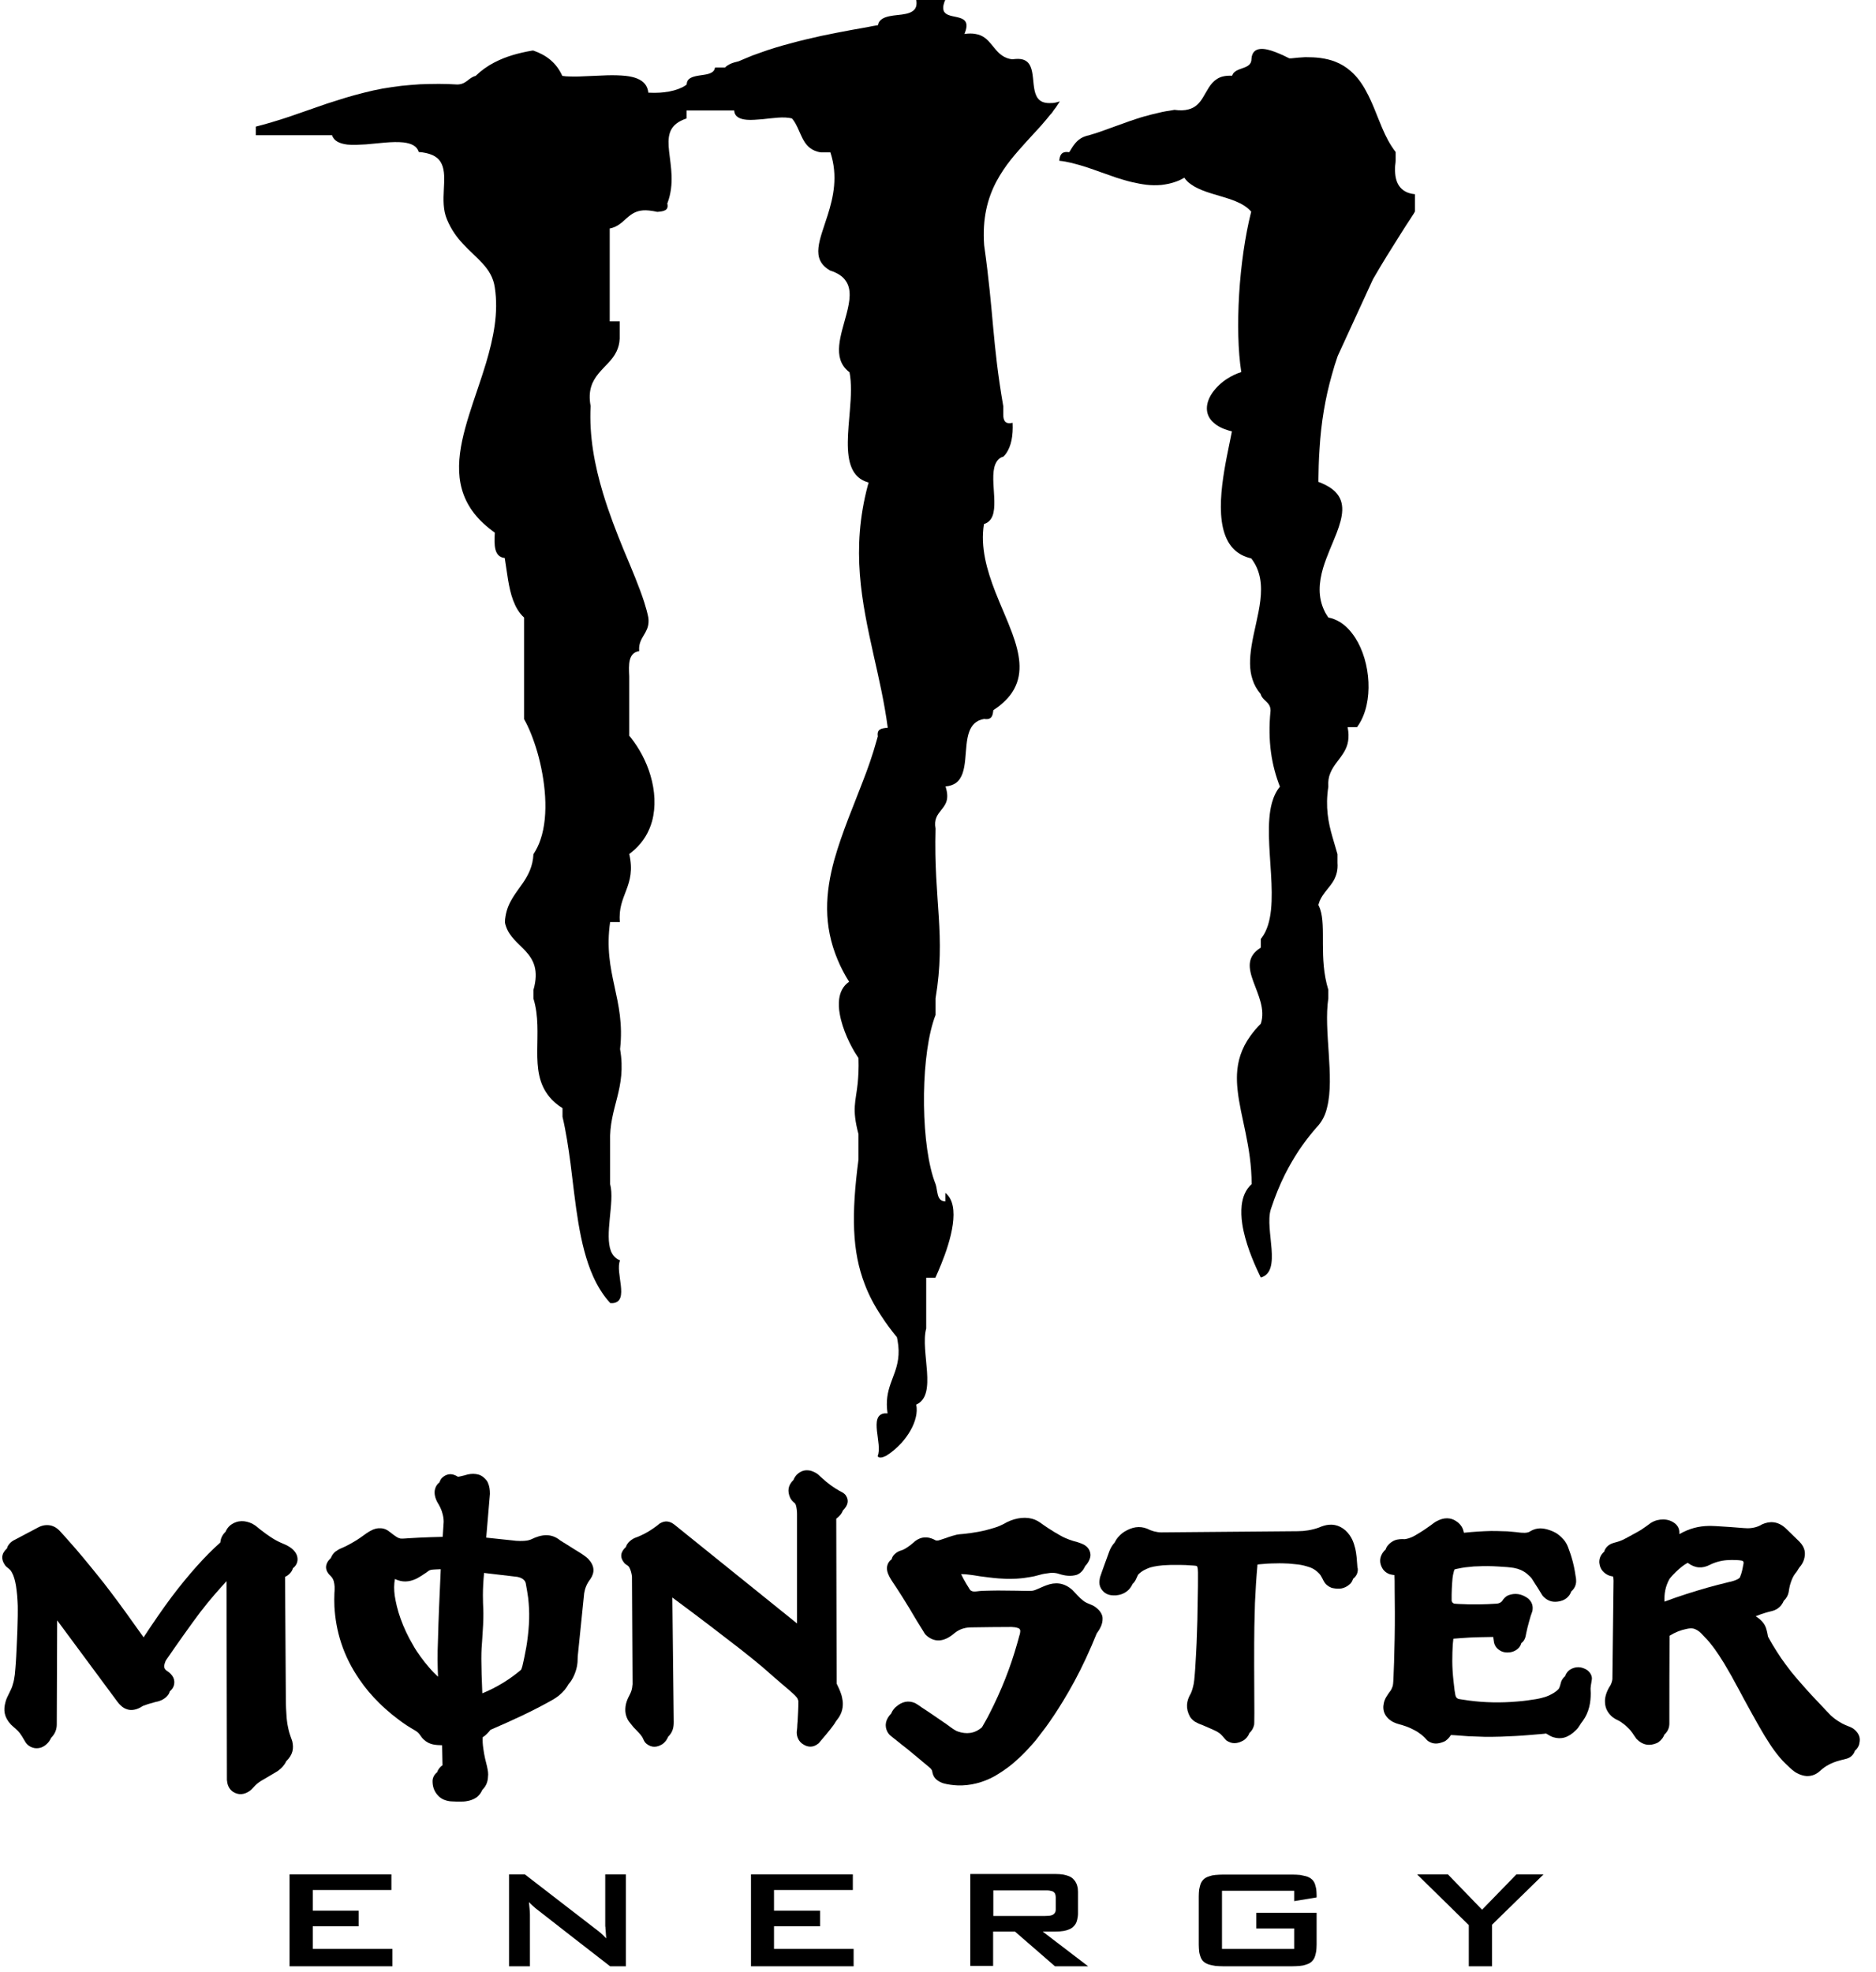 <?xml version="1.0" encoding="UTF-8"?>
<!-- Generator: Adobe Illustrator 25.2.1, SVG Export Plug-In . SVG Version: 6.00 Build 0)  -->
<svg xmlns="http://www.w3.org/2000/svg" xmlns:xlink="http://www.w3.org/1999/xlink" version="1.1" id="Layer_1" x="0px" y="0px" viewBox="0 0 961.5 1010.9" style="enable-background:new 0 0 961.5 1010.9;" xml:space="preserve">
<g>
	<path d="M676.3,230.2c0.8-13.8,3-26.4,6.3-38c0.9-3.3,1.9-6.6,3-9.7l18.1-39.4c2.3-4,4.7-8,7.1-11.9c2.4-3.9,4.8-7.7,7.2-11.5   c1.6-2.5,3.2-5.1,4.9-7.6v0l0.9-1.4c0.5-0.7,0.9-1.4,1.3-2.1l0.1-0.2c0-2.9,0-6,0-8.9c-0.1,0-0.3,0-0.4,0c-3.6-0.4-6.1-1.9-7.7-4.2   v0c-1.6-2.3-2.2-5.4-2.1-9.1v-0.1V86v-0.1c0-1.2,0.3-2.4,0.3-3.6c0-1.6,0-2.9,0-4.4c-2.8-3.6-5-7.8-6.9-12.3v0   c-2.7-6.3-5-13.1-8.3-19v0c-2.1-3.9-4.6-7.4-8-10.3c-2.2-1.9-4.7-3.5-7.8-4.7c-2.3-0.9-4.8-1.5-7.7-1.9c-2.3-0.3-4.9-0.4-7.6-0.4   c-2.2,0.1-4.6,0.3-7.2,0.6h-0.4h-0.6c-1.4-0.7-4.2-2.1-7.1-3.2c-2.6-1-5.4-1.8-7.7-1.6c-2.5,0.2-4.4,1.6-4.6,5.2   c0,2.1-1.2,3.2-2.7,3.9c-2.6,1.3-6.3,1.6-7.2,4.6c-0.1,0-0.2,0-0.3,0c-3.3-0.1-5.7,0.5-7.5,1.7c-3.5,2.2-5.1,6.2-7.3,9.7   c-1.7,2.7-3.7,5-7.4,5.9c-1.9,0.5-4.2,0.6-7.1,0.2l-0.5,0.1c-2.6,0.4-5.1,0.8-7.5,1.4c-2.6,0.6-5.1,1.2-7.5,1.9   c-2.6,0.7-5,1.6-7.5,2.4c-2.5,0.9-5,1.8-7.5,2.7c-2.5,0.9-5,1.8-7.5,2.7c-2,0.7-4,1.3-6,1.9v0c-0.5,0.1-1,0.2-1.5,0.4   c-3.6,1.1-5.6,3.7-7.4,6.6c-0.3,0.5-0.6,1.1-1,1.6c-4.1-0.6-4.8,1.6-5.1,4.4c2.1,0.2,4.2,0.6,6.3,1.1c2.5,0.6,5.1,1.4,7.7,2.2   c2.5,0.8,5.1,1.8,7.7,2.7c2.6,0.9,5.1,1.8,7.7,2.7c2.6,0.8,5.1,1.6,7.7,2.2c2.6,0.6,5.1,1.1,7.6,1.4c2.5,0.3,5.1,0.3,7.6,0.1   c2.5-0.3,5.1-0.8,7.5-1.7c1.5-0.5,2.9-1.2,4.3-2c0.9,1.3,2,2.4,3.3,3.3c2.2,1.6,4.9,2.8,7.7,3.8c2.5,0.9,5.1,1.6,7.7,2.4   c2.7,0.8,5.3,1.6,7.7,2.6c3.1,1.3,5.8,2.9,7.8,5.2l0.1,0.1l-0.1,0.3c-3.1,12.3-5.2,27.3-6.1,41.9c-0.9,14.9-0.6,29.3,1.1,40   c-2.6,0.8-5,2-7.2,3.4c-3,1.9-5.5,4.3-7.4,6.9c-3.8,5.3-4.5,11.5,0.6,15.8c1.8,1.6,4.3,2.9,7.7,3.9c0.5,0.1,1,0.3,1.5,0.4   c-0.4,1.9-0.8,4.1-1.3,6.4c-3.4,16.6-8.7,42.3,1.9,53.6c2,2.1,4.5,3.7,7.8,4.7c0.5,0.1,1,0.3,1.5,0.4c9.9,12.8,2.5,29.6,0.1,45.2   c-0.9,6-1.2,11.7,0.6,17c0.8,2.6,2.2,5,4.1,7.3c0.6,2.3,2.7,3.4,4,5.1c0.7,0.9,1.1,2,1.1,3.4c-1.6,15.9,0.6,28.2,4.8,39   c-1.9,2.3-3.2,5.1-4.1,8.3c-5.4,19.7,5.9,54.2-5.2,69.1c-0.2,0.2-0.4,0.5-0.5,0.7c0,1.6,0,2.9,0,4.4c-14.9,9.2,4.8,24.4,0,39   c-2.1,2.1-3.8,4.1-5.3,6.2c-4.7,6.5-6.6,13-6.9,19.7c-0.1,2.6,0,5.3,0.3,8c1.4,13.8,7.2,29.1,7.2,48.3c-3.1,2.8-4.6,6.6-5.1,10.9   c-0.3,3-0.2,6.2,0.3,9.5c1.4,9.4,5.6,19.3,8.5,25.4c0.4,0.8,0.7,1.5,1,2.1c11.1-3.2,1.9-24.4,5.1-34.9l0.3-0.9c2-6,4.3-11.7,7-17.1   c2.2-4.3,4.6-8.5,7.2-12.4c2.3-3.4,4.7-6.6,7.3-9.7c0.9-1.1,1.8-2.1,2.7-3.1c2.1-2.5,3.6-5.6,4.4-9.2c3.9-15.5-1.9-39.3,0.6-55.8   c0-1.6,0-2.9,0-4.4c-5-16.2-1-32.1-4.2-41.4c-0.3-0.7-0.5-1.4-0.9-2.1c0.2-0.7,0.5-1.4,0.7-2.1c1.8-4.1,5.1-6.8,7.2-10.5   c1.3-2.4,2.2-5.2,1.9-9c0-1.6,0-2.9,0-4.4c-0.8-3-1.8-5.9-2.6-8.9v0c-2.1-7.3-3.7-15.1-2.1-25.7c-0.2-2.7,0.2-5,1-6.9   c1.7-4.3,5-7.2,7.2-11.1c1.8-3.1,2.8-6.9,1.7-12.5c1.6,0,3.2,0,4.8,0c0.2-0.3,0.5-0.7,0.7-1c7.9-11.8,6.4-32.4-1.6-44.8   c-2.2-3.4-4.8-6.2-7.9-8.1c-1.8-1.1-3.8-1.9-5.9-2.3c-0.7-1.1-1.4-2.1-1.9-3.2c-3.6-7.3-2.9-14.8-0.8-22.1c1.9-6.3,4.8-12.4,7-18.1   c3.1-8.2,4.7-15.5-0.7-21c-1.8-1.8-4.3-3.4-7.8-4.8c-0.3-0.1-0.6-0.2-0.9-0.3C675.8,241.2,675.9,235.6,676.3,230.2l-0.6-18.1l0,0   L676.3,230.2z"></path>
	<path d="M462,739.6c3.3-3.7,6.3-8.4,7.4-13.3c0.5-2.1,0.6-4.3,0.2-6.4c11.1-4.8,1.9-27.3,5.1-39c0-8.9,0-17.5,0-26h0.1h4.6   c0.8-1.8,1.9-4.2,3-7c4.8-11.8,10.3-30.1,2.1-36.5v0c0,1.6,0,2.9,0,4.4c-1.7-0.1-2.6-0.8-3.2-1.8c-1.1-1.9-1-4.8-1.8-7.1   c-7.5-18.8-7.9-61.3-1.3-82.9c0.4-1.3,0.8-2.6,1.3-3.8c0-1.6,0-2.9,0-4.4c0-1.3,0-2.9,0-4.1c5.4-32.7-1-49.5,0-87   c-0.9-4.8,1-7.1,2.8-9.4c2.2-2.8,4.5-5.4,2.3-12.2c2.2-0.2,3.8-0.8,5.2-1.7c6.8-4.8,3.9-18.3,7-26.5c1.2-3.2,3.4-5.7,7.5-6.4l0.2,0   c4,0.6,4.3-2,4.6-4.5c1.1-0.7,2.1-1.5,3.1-2.2c3.5-2.8,6-5.7,7.6-8.7c4.6-8.5,2.8-18.1-1-28.5c-2.5-6.8-5.8-13.9-8.7-21.3   c-4.3-11.1-7.7-22.8-5.8-34.7c2.3-0.7,3.6-2.2,4.4-4.2c3.2-8.4-3.5-25.7,4.5-30c0.3,0,0.6-0.3,1-0.3c0.5-0.5,1-1,1.4-1.6   c2.7-3.8,3.7-9.2,3.4-15.8v0c-2.1,0.5-3.3,0.1-4-0.8c-0.6-0.8-0.8-2.1-0.8-3.3c0-1.6,0-2.9,0-4.4c-5.7-33-4.8-47-9.8-82.5   c-1-13.6,1.7-24,6.3-32.7c2.2-4.1,4.7-7.8,7.5-11.3c2.4-3,5-5.9,7.6-8.8c2.5-2.8,5.1-5.5,7.6-8.3c1.8-2,3.5-4.1,5.2-6.2v0.1   c0.6-0.7,1.1-1.4,1.6-2.2c0.2-0.3,0.5-0.6,0.7-0.9l0,0c0.2-0.2,0.4-0.5,0.5-0.7c0.6-0.9,1.2-1.8,1.8-2.7c-0.7,0.2-1.3,0.3-1.9,0.5   c-0.3,0.1-0.7,0.1-1,0.2c-0.3,0-0.6,0.1-0.8,0.1c-0.2,0-0.4,0-0.6,0c-2.9,0.2-4.8-0.4-6.1-1.5c-5.5-4.7-0.6-18.5-8.6-20.8   c-1.4-0.4-3.1-0.4-5.4-0.1c-0.9-0.1-1.8-0.3-2.6-0.6c-3.9-1.4-5.9-4.5-8.2-7.2c-2-2.4-4.2-4.6-8.1-5.2c-1.6-0.3-3.4-0.3-5.6,0   c2.4-5.7,0.4-7.4-2.6-8.3c-3-0.9-6.9-0.9-8-3.5c-0.3-0.8-0.4-1.8-0.1-3.1c0.2-0.7,0.4-1.6,0.9-2.6h-1h-7.9h-6   c0.5,2.9-0.2,4.6-1.7,5.7c-1.8,1.4-4.8,1.8-7.8,2.1c-2.9,0.3-5.9,0.7-7.8,1.9c-1.2,0.7-2.1,1.8-2.3,3.3c-1.8,0.3-3.6,0.6-5.4,1   c-2.6,0.5-5.2,0.9-7.9,1.4c-2.6,0.5-5.2,1-7.9,1.5c-2.6,0.5-5.3,1.1-7.9,1.6c-2.6,0.6-5.3,1.2-7.8,1.8c-2.6,0.6-5.3,1.3-7.8,2   c-2.6,0.7-5.3,1.4-7.8,2.2c-2.7,0.8-5.3,1.7-7.8,2.6c-2.7,0.9-5.3,1.9-7.8,3c-1.1,0.5-2.2,0.9-3.3,1.4c-1.7,0.4-3.2,0.8-4.6,1.5   c-0.9,0.5-1.8,1-2.4,1.7c-1.6,0-3.5,0-5.1,0c-0.1,0.4-0.2,0.7-0.3,1c-1.1,2.4-4.6,2.6-7.8,3.1c-3.1,0.5-6.1,1.2-6.4,4.1   c0,0.2-0.1,0.4-0.1,0.6c-0.7,0.5-1.4,0.9-2.1,1.3c-2.6,1.3-5.8,2.2-9.5,2.6c-2.4,0.3-5.1,0.3-8,0.2c-0.2-1.8-0.8-3.3-1.7-4.4   c-2-2.5-5.5-3.7-9.8-4.2c-2.9-0.3-6.2-0.4-9.6-0.3c-3.1,0.1-6.4,0.3-9.6,0.4c-3.3,0.2-6.6,0.3-9.6,0.2c-1.3,0-2.6-0.1-3.8-0.3   c-1.5-3.3-3.5-6-6.1-8.2c-2.4-2-5.3-3.6-8.8-4.8v0l-0.9,0.1c-3.4,0.6-6.5,1.3-9.5,2.2c-3.4,1-6.6,2.3-9.5,3.8   c-3.5,1.8-6.7,4.1-9.4,6.7l-0.2,0.2c-3.7,0.9-4.7,4.3-9.3,4.4l-0.3,0c-3.2-0.2-6.3-0.3-9.3-0.3c-3.3,0-6.5,0.1-9.6,0.2   c-3.3,0.2-6.5,0.5-9.6,0.8c-3.3,0.4-6.5,0.9-9.6,1.4c-3.3,0.6-6.4,1.3-9.5,2.1c-3.3,0.8-6.4,1.7-9.5,2.6c-3.2,1-6.4,2-9.5,3   c-3.2,1.1-6.3,2.2-9.5,3.3c-3.1,1.1-6.3,2.2-9.5,3.3c-3.1,1-6.3,2.1-9.5,3c-2.6,0.8-5.3,1.5-8,2.2l0,0c0,1.6,0,2.9,0,4.4h8.3h9.6   h9.6h9.6h2c0.9,3,3.9,4.3,7.8,4.8c2.8,0.3,6.1,0.1,9.6-0.1c3.1-0.3,6.4-0.6,9.6-0.9c3.5-0.3,6.8-0.4,9.6-0.1c4,0.5,6.9,1.8,7.8,4.9   c0.7,0.1,1.3,0.1,1.9,0.2c5.5,0.8,8.4,2.8,9.8,5.8c3.5,7.1-1.3,19,2.8,28.6c2.1,5.1,5,9.1,8.2,12.5c3.4,3.7,7,6.7,10,10   c3.2,3.5,5.6,7.3,6.3,12.4c2,12.9-0.7,25.9-4.5,38.7c-2.7,9-6,17.9-8.7,26.6c-5.6,18-8.6,34.8,1.7,49.2c2.5,3.5,5.8,6.8,10,10   c0.5,0.4,1,0.7,1.5,1.1c-0.3,6-0.6,12.4,5.1,13c1.2,7.4,1.9,15.3,4.3,21.7c1.3,3.4,3,6.5,5.6,8.8c0,14.3,0,28.9,0,43.2   c0,2.9,0,6,0,8.9c2.4,4.1,4.8,10.1,6.8,16.9c4,14,6.1,31.8,1.6,44.9c-0.9,2.7-2.1,5.1-3.6,7.4c-0.3,6.2-2.6,10.6-5.3,14.6   c-3.5,5.2-7.8,9.8-9,17.2c-0.2,1-0.3,2.1-0.3,3.2c0.1,0.7,0.3,1.3,0.5,1.9c1.8,5.5,6.4,8.8,10.1,12.8c4,4.4,6.9,9.7,4,19.9   c0,1.6,0,2.9,0,4.4c5.5,17.9-3,36.9,8.2,50.4c1.7,2.1,3.9,4,6.7,5.8c0,1.6,0,2.9,0,4.4c1.8,7.6,3,15.7,4.1,23.9   c2.6,20.4,4.3,41.6,11.6,57.9c2.3,5.1,5.1,9.7,8.8,13.7c0.5,0,0.9,0,1.3,0c8.7-0.8,1-15.8,3.7-21.9l0,0c-2.3-0.9-3.8-2.6-4.7-4.8   c-1.6-4.2-1.2-10.2-0.6-16.4c0.6-6.5,1.5-13.1,0.2-17.9c0-7,0-14.3,0-21.6c-0.6-17.8,8.6-27.3,5.1-47.6c2.9-25.7-8.9-38.7-5.1-65.1   h4.1h0.9c-1.3-14,8.6-18.4,4.8-34.9c0.9-0.7,1.8-1.4,2.6-2.1c4.7-4.2,7.6-9.3,9.1-14.7c2-7.4,1.5-15.6-0.8-23.4   c-2.1-7.2-5.8-14.1-10.3-19.7c-0.2-0.2-0.4-0.5-0.6-0.7v-16v-14.4c-0.3-6-0.6-12.1,5.1-13c-0.4-4.5,1.7-6.8,3.2-9.6   c1.1-2,1.9-4.2,1.5-7.5c-0.5-2.5-1.2-5.1-2.1-7.9c-2.5-7.8-6.4-17-10.6-27c-3.7-9-7.5-18.8-10.6-29.1c-4.2-14-7.1-29-6.3-44.5   c-1.5-8.1,0.9-12.8,4.1-16.7c3.1-3.8,7.1-6.8,9.2-11.3c0.9-1.9,1.5-4,1.6-6.5c0-2.9,0-6,0-8.9h-2.1h-3c0-15.9,0-31.7,0-47.6   c0.5-0.1,0.9-0.2,1.3-0.3c4.2-1.3,6.3-4.4,9.4-6.6c2.2-1.6,5-2.8,9.5-2.3c1.3,0.1,2.7,0.4,4.2,0.7c3.2-0.3,6-0.6,5.1-4.4   c0.1-0.1,0.1-0.3,0.2-0.4c7-19.2-7.7-36,8.1-42.5c0.5-0.2,1-0.4,1.6-0.6c0-1.3,0-2.9,0-4.1h5.4h2.2h0.2h0.9h6.3h7.9h1.5   c0.2,3.3,2.9,4.5,6.6,4.8c2.3,0.2,5.1-0.1,7.9-0.3c2.6-0.3,5.4-0.6,7.9-0.8c2.7-0.2,5.2-0.1,7.2,0.4c0.3,0.3,0.5,0.7,0.8,1   c3.2,4.5,4.1,10.8,8.4,14.1c1.4,1.1,3.3,2,5.7,2.3h2.3h2.5c4,12.2,1.5,23-1.4,32.2c-4,12.7-8.9,22.3,1,28.2   c0.1,0.1,0.2,0.2,0.4,0.2c3.7,1.2,6.2,2.9,7.7,5c3.3,4.4,2.3,10.6,0.6,17.1c-2.8,10.8-7.6,22.6,1,29.6c0.2,0.1,0.3,0.3,0.5,0.4   c1.1,5.5,0.8,12.4,0.2,19.4c-0.9,11-2.3,22.4,1,29.8c1.5,3.4,4.1,6,8.2,7.2c0.1,0,0.3,0.1,0.4,0.1c-0.1,0.5-0.3,1-0.4,1.4   c-8.8,33.1-3.1,59.8,3,87.3c2.7,12,5.5,24.1,7.2,37c-3.2,0.3-5.7,0.6-5.1,4.4c-0.2,0.7-0.4,1.4-0.6,2.1c-2,7.3-4.5,14.4-7.2,21.3   c-2.4,6.3-4.9,12.5-7.3,18.7c-2.7,7.1-5.2,14.1-7.2,21.2c-4.6,16.8-5.8,33.5,1.8,51.4c1.5,3.6,3.4,7.3,5.8,11.1   c-3.1,2.1-4.6,5.2-5.1,8.8c-0.3,2.4-0.2,5,0.3,7.7c1.4,8.1,5.7,16.7,8.7,21.2c0.3,0.5,0.6,1,0.9,1.4c0.2,5.5-0.1,9.6-0.4,12.9   c-1,9.7-3.1,12.9,0.4,26.1c0,4.4,0,8.9,0,13c-3.7,28.2-3.3,47.1,3.2,63.9c2.1,5.6,4.9,10.9,8.5,16.3c2.3,3.6,5,7.2,8,10.9   c0.1,0.5,0.2,1,0.3,1.5c0.7,3.8,0.7,6.9,0.3,9.7c-1.3,9.7-7.3,15.1-5.4,27.8c-0.6,0-1.1,0-1.5,0c-8.4,1-0.9,15.8-3.6,21.9   c0.6,1.1,2.2,0.9,4.3-0.1C456.6,744.7,459.4,742.4,462,739.6z"></path>
	<path d="M251.4,886.6c5.8-2.5,11.6-5.1,16-7.2c4.4-2.1,7.4-3.6,10-5c2.6-1.4,4.7-2.5,6.2-3.4c1.4-0.9,2.2-1.4,2.9-2   c2.3-1.9,3.8-3.8,4.9-5.8c0.5-0.6,1.1-1.3,1.5-2h0c1.6-2.5,2.7-5.8,3-8.4c0.2-1.2,0.1-2.5,0.2-3.8c1.1-10.8,2.2-21.6,3.3-32.4   c0.4-2.4,1.2-4.7,3.2-7.3c2.3-3.4,2.2-6.8-1.2-10.4c-0.6-0.6-1.4-1.2-2.4-1.9c-0.6-0.4-1.1-0.8-2.3-1.5c-1.2-0.7-2.9-1.8-4.5-2.8   c-1.5-1-2.9-1.8-3.7-2.3c-0.8-0.5-1.1-0.7-1.4-0.9c-4.8-3.9-9.8-3-14.9-0.5c-0.8,0.3-1.4,0.5-2.1,0.6c-2,0.3-5,0.3-7.6-0.1   l-13.3-1.4c0.6-7.5,1.3-14.9,1.9-22.4c0-2.1-0.2-3.9-1.1-5.9c-0.7-1.6-3-3.6-4.7-4c-1.8-0.5-3.5-0.5-5.5-0.1   c-1.3,0.4-2.6,0.7-3.5,0.9c-0.9,0.2-1.2,0.3-1.6,0.3c-2.5-1.6-5.3-2.1-8.2,0.6c-0.7,0.8-1,1.5-1.3,2.3c-1.1,0.8-1.9,2.1-2.2,3.3   c-0.7,2.3,0.1,5,1.3,7.1c0.9,1.4,2.1,3.8,2.5,5.6c0.4,1.4,0.6,2.8,0.6,4.2l-0.5,7.7c-4,0.1-7.9,0.2-11.9,0.4c-2,0.1-4,0.2-5.5,0.3   c-1.5,0.1-2.5,0.2-3.1,0.2c-1.2,0-1.2,0-1.7-0.2c-0.5-0.1-1-0.4-1.5-0.7c-0.8-0.5-2-1.4-3.3-2.4c-2.3-1.9-4-2.1-6-2   c-2.1,0.2-3.9,1.1-6.1,2.6c-1.8,1.3-4.5,3.3-6.9,4.6c-1.3,0.8-2.7,1.5-4.1,2.2c-0.7,0.3-1.3,0.6-1.8,0.8c-1.2,0.5-2,1-3,1.7   c-1.1,0.8-2,2.2-2.4,3.3c-3.1,2.9-3.5,6.2-0.1,9.3c1.7,1.7,1.8,3.5,2,5.4c0,0.4,0,0.8,0,1.3c0,0.5,0,1.1-0.1,2   c-0.1,1.9-0.1,4.6,0,6.9c0.7,12.4,4.3,25.1,12.9,37.5c2.8,4.1,6,8,10.2,12.1c2,2,4.1,3.8,6.1,5.5c1.1,0.9,2.2,1.7,3.2,2.5   c1,0.8,1.9,1.4,2.7,2c1.5,1.1,2.7,1.8,4,2.6c0.6,0.4,1.2,0.7,1.7,1c0.8,0.5,1.3,0.8,1.9,1.3c1.5,1.4,1.6,2.4,3.2,3.8   c3,2.7,6.1,2.7,9.3,2.8l0.2,10.3c-1.3,0.8-2.4,2.3-2.7,3.5c-1.6,1.2-2.4,3-2.4,4.6c0,2.3,0.5,5.2,3.2,7.8c1.7,1.6,3.6,2.2,5.5,2.5   c0.3,0,0.7,0.1,1.3,0.1c0.6,0,1.5,0.1,2.3,0.1c0.9,0,1.7,0,2.4,0c1.8,0,2.8-0.2,4.1-0.5c1.4-0.4,3.2-1,4.6-2.4c1-1,1.6-2,2.1-3.1   c2.6-2.6,2.9-5.1,3-7.9c0-0.9-0.1-1.8-0.3-2.7c-0.1-0.5-0.2-0.9-0.3-1.5c-0.5-1.9-1.5-5.8-1.9-9.2c-0.3-2-0.4-3.8-0.3-5.7   C248.8,889.6,250.3,888,251.4,886.6z M224.5,859.4c-1.6-1.5-3.2-3.1-4.6-4.8c-1.5-1.7-2.9-3.5-4.3-5.4c-1.4-1.9-2.8-4-4-6.2   c-2.5-4.2-4.7-8.9-6.3-13.4c-0.8-2.2-1.4-4.3-1.9-6.3c-0.5-2-0.8-3.8-1.1-5.5c-0.4-3.1-0.4-5.7,0.1-8.5c3.8,1.8,7.2,1.6,10.9-0.1   c1.4-0.7,3.6-2.1,5.2-3.2c0.7-0.5,1.4-1.1,1.8-1.2c0.5-0.2,0.9-0.3,1.5-0.3c0.4,0,0.8-0.1,1.5-0.1c0.7,0,1.6-0.1,2.6-0.1   c-0.6,13.2-1.2,26.4-1.4,35.6C224.1,849.1,224.3,854.3,224.5,859.4z M247.2,867.9c-0.3-6.6-0.5-13.2-0.5-17.6   c0-4.5,0.2-6.8,0.4-9.3c0.2-2.6,0.3-5.4,0.5-8.1c0.1-2.7,0.2-5.4,0.1-7.8c-0.1-2.4-0.2-4.5-0.2-7.6c0-3.1,0.2-7.2,0.6-11.3l17,2   c0.9,0.2,2.4,0.5,3.6,1.8c0.3,0.4,0.5,0.6,0.6,1c0.1,0.2,0.2,0.5,0.3,1.3c0.3,1.6,0.8,4.4,1.1,6.7c0.4,3.6,0.6,7.2,0.5,10.7   c-0.1,4-0.5,8-1.1,12.3c-0.2,1.5-0.5,3-0.8,4.5c-0.3,1.6-0.6,3.2-0.9,4.5c-0.3,1.3-0.5,2.3-0.7,3.1c-0.2,0.7-0.4,1.2-0.6,1.7   c-1.2,1-2.4,2-3.9,3.1c-1.5,1.1-3.2,2.3-5,3.4C254.6,864.5,250.9,866.4,247.2,867.9z"></path>
	<path d="M950.5,886.5c-0.7-0.6-1.4-1-2.1-1.3c-1.3-0.5-3.7-1.4-5.7-2.7c-1.5-0.9-3-2-4.4-3.3c-0.5-0.5-1-1-2.2-2.3   c-1.2-1.3-3.1-3.3-4.9-5.2c-1.8-1.9-3.6-3.8-5.2-5.6c-1.6-1.8-3.1-3.5-4.4-5c-1.3-1.6-2.6-3-3.6-4.3c-2-2.6-3.5-4.6-5.1-6.9   c-1.5-2.2-3-4.6-4.4-6.9c-0.7-1.1-1.2-2.2-1.6-2.8c-0.3-0.6-0.4-0.7-0.5-0.9c-0.1-0.1-0.1-0.3-0.2-0.4c-0.1-0.1-0.1-0.3-0.2-0.9   c-0.1-0.6-0.3-1.6-0.5-2.3c-0.3-1.3-0.5-1.6-0.8-2.3c-0.8-1.8-2.8-3.8-4.9-5c1-0.4,2.1-0.8,2.9-1.1c1.5-0.5,2.5-0.8,3.6-1.1   c2.4-0.6,4.4-0.9,6.5-3.3c0.6-0.8,1.1-1.6,1.4-2.4c1.5-1.4,2.2-2.9,2.5-4.3c0.2-1.3,0.5-3.4,1.2-5.3c0.5-1.5,1.2-3.1,2.2-4.4   c0.9-0.9,1.5-2.3,2.2-3.2l0,0c1-1.1,1.9-2.6,2.3-4c0.9-3.1,0.7-6-2.4-9.2l-7.1-6.9c-3.9-3.5-8-3.7-12-1.9c-2.2,1.4-4.9,2-7.4,2   c-0.4,0-0.8,0-2.1-0.1c-1.3-0.1-3.6-0.3-6.3-0.5c-2.7-0.2-5.8-0.4-7.8-0.5c-2-0.1-2.8-0.1-3.6-0.1c-5.4,0.1-10,1.3-15.2,4.2   c0.1-1.7-0.1-3.5-1.9-5.2c-2-1.7-4.2-2.3-6.4-2.3c-2,0-4,0.4-6,1.6c-0.3,0.1-0.5,0.3-0.9,0.6c-0.4,0.3-0.9,0.7-1.5,1.1   c-0.6,0.4-1.3,0.9-2,1.4c-0.7,0.5-1.5,1-2.6,1.6c-1.1,0.6-2.6,1.4-4,2.2c-1.5,0.8-2.9,1.6-3.8,2c-0.9,0.4-1.2,0.5-1.5,0.6   c-0.5,0.2-1.6,0.5-2.7,0.8c-1.7,0.5-2.6,0.9-3.8,2.1c-0.7,0.8-1.2,1.6-1.4,2.5c-2,1.7-2.6,3.7-2.5,5.7c0.2,1.8,0.8,3.8,3.1,5.5   c1.3,0.9,2.3,1.3,3.9,1.5c0.2,0.5,0.3,1.4,0.3,2.1c-0.2,16.8-0.4,33.7-0.6,50.5c-0.1,1.1-0.5,2.2-1,3.2c-1.6,2.3-3,5.8-2.8,8.6   c0.1,2.3,0.7,4.6,3.2,7.1c1.1,1,2.3,1.7,3.2,2.1c1.3,0.6,2.4,1.4,3.8,2.5c0.5,0.4,1,0.9,1.4,1.3c2.3,2.1,2.9,3.7,4.5,5.8   c3.3,3.4,6.8,3.8,10.5,2.2c1.2-0.5,2.8-2.1,3.4-3.4c0.2-0.3,0.3-0.6,0.4-0.9c2-1.8,2.6-3.8,2.6-5.8c0-15,0-29.9,0.1-44.9   c2.9-1.8,5.7-2.9,8.7-3.5c1.4-0.3,2.4-0.4,3.4-0.2c0.9,0.2,1.7,0.6,2.6,1.2c0.3,0.2,0.6,0.4,1,0.8c0.4,0.3,0.8,0.8,1.4,1.4   c1.3,1.3,2.9,3,4.1,4.6c0.7,0.8,1.3,1.7,2,2.6c0.7,1,1.4,2,2.2,3.2c1.7,2.6,3.5,5.5,5.1,8.4c0.9,1.5,1.8,3.1,2.9,5.2   c1.2,2.1,2.6,4.8,4.7,8.7c2.1,3.9,4.9,8.9,6.8,12.3c1.9,3.4,3,5.1,3.9,6.7c1,1.5,1.8,2.9,2.6,4.1c0.8,1.2,1.5,2.3,2.2,3.2   c1.9,2.6,3.7,4.8,6.1,7.1c0.7,0.7,1.5,1.4,2.1,2c1.7,1.5,2.6,2.2,3.9,2.8c1.3,0.7,3.1,1.2,4.4,1.3c2.1,0.1,4.3-0.4,6.4-2.1   c0.9-0.8,2.6-2.3,4-3.1c2.3-1.4,4.5-2.2,6.8-2.8c0.7-0.2,1.4-0.4,2-0.5c0.6-0.2,1.1-0.3,1.5-0.4c1.2-0.4,2-0.8,3-1.9   c0.6-0.7,1-1.5,1.2-2.2c1.3-1,2.2-2.6,2.3-3.9C953.6,891,953,888.7,950.5,886.5z M893.3,802.9c-0.2,1.3-0.7,3.5-1.3,4.9   c-0.1,0.3-0.2,0.6-0.4,0.9c-1.3,1.1-2.9,1.5-4.3,1.9c-0.6,0.1-1.3,0.3-3.3,0.8c-2,0.5-5.3,1.3-8.8,2.3c-7,2-14.7,4.4-22.1,7.2   c-0.2-3.9,0.4-7.8,2.6-11.7c1-1.3,2.2-2.5,3.2-3.5c2.2-2.1,4-3.6,6.1-4.7c3.8,2.9,7.6,3,11.4,1c3-1.5,6.7-2.4,9.9-2.4   c1.1-0.1,2.5,0,3.8,0c0.6,0,1,0.1,1.4,0.1c0.8,0.1,1.4,0.1,2,0.6C893.8,801.2,893.5,801.8,893.3,802.9z"></path>
	<path d="M401,863.3c2.6,2.2,4.1,3.5,5.2,4.5c1,0.9,1.6,1.5,1.9,1.9c0.7,0.8,0.7,1,0.9,1.5c0.1,0.2,0.1,0.5,0.2,0.7   c0,3.5-0.2,6.9-0.4,10.4c-0.1,1.1-0.2,2.3-0.2,3.1c-0.1,0.8-0.1,1.4-0.2,1.8c-0.1,1,0,1.5,0.1,2.3c0.3,1.4,1,2.9,2.5,4.1   c2.7,2,5.6,2.4,8.6-0.1c2.7-3.2,5.5-6.4,7.8-9.6c0.4-0.5,0.6-1,1-1.6l1.2-1.6c2.1-2.9,2.6-6.1,2.3-8.8c-0.2-1.3-0.4-2.6-0.9-3.9   c-0.5-1.5-1.3-3.3-2.2-5.1c-0.1-28.2-0.1-56.4-0.2-84.5c1.1-0.8,2.5-2.2,3-3.3c0.1-0.3,0.3-0.6,0.4-0.9c2.6-2.6,3.3-5.2,1.4-7.9   c-0.3-0.4-0.8-0.8-1.2-1.1c-0.4-0.3-1.1-0.6-2-1.1c-3-1.7-6-3.8-9.3-6.9c-2.2-2.2-3.5-2.8-5.4-3.4c-2.4-0.5-4.7-0.3-7.2,2.1   c-0.8,0.9-1.3,1.8-1.6,2.6c-3,2.9-3.1,5.9-1.8,9c0.4,0.9,1.1,1.9,2.4,2.9c0.4,0.4,0.6,0.9,0.7,1.4c0.3,1.1,0.5,2.8,0.5,4.2l0,56.1   l-62.9-50.7c-2.5-1.9-4.8-2.1-7.4-0.6c-0.4,0.3-1.1,0.9-1.9,1.5c-2.7,2-5.5,3.7-8.3,4.9c-0.6,0.3-1.2,0.5-1.7,0.7   c-1.5,0.5-2.3,1-3.5,2c-1.2,1.1-1.7,2-2,3c-2.8,2.5-3.2,5.3-0.9,8.1c0.8,1.1,2.1,1.2,2.7,2.5c0.7,1.3,1.1,3,1.3,4.5   c0.1,18.4,0.2,36.8,0.3,55.2c-0.1,1.3-0.3,2.6-0.7,3.7c-0.2,0.6-0.5,1.2-0.9,2c-1.6,3-2.2,5.3-2.1,8.1c0.1,1.5,0.5,3,1.3,4.5   c0.5,0.9,1.6,2.1,2.5,3.3c0.3,0.4,0.7,0.8,1.3,1.4c0.6,0.6,1.4,1.5,1.9,2c0.9,1,1,1.1,1.3,1.6c1,1.2,1,2.7,2.6,4   c2.6,2,5.2,1.9,8,0.2c1.5-1,2.5-2.5,3-3.8c2.5-2.5,2.9-4.9,2.9-7.6l-0.7-63.8c6.5,4.8,13,9.7,18.8,14.1c5.9,4.5,11.1,8.5,15.6,12   c4.5,3.5,8.3,6.6,12,9.7C394.7,857.9,398.4,861.1,401,863.3z"></path>
	<path d="M149.8,892.5c-0.1-0.3-0.2-0.6-0.3-0.9c-0.1-0.3-0.2-0.6-0.4-1.1c-0.4-1.1-1-2.9-1.3-4.4c-0.2-0.8-0.3-1.6-0.5-2.5   c-0.1-0.9-0.3-1.9-0.4-3.2c-0.2-2.7-0.4-6.3-0.4-9.7l-0.4-62.5c0.9-0.4,1.7-0.9,2.7-2c0.7-0.8,1.1-1.6,1.3-2.4   c1.6-1.2,2.3-2.8,2.4-4.3c0.1-2-0.8-4.1-3.2-6c-0.8-0.6-1.6-1.1-2.4-1.5c-0.7-0.4-1.5-0.6-2.5-1.1c-3.6-1.5-7.1-3.9-10.8-6.8   c-0.6-0.5-1.2-0.9-1.6-1.3c-1.2-1-1.9-1.4-2.8-1.9c-3.5-1.6-7.3-2-11.1,0.8c-1.3,1.1-2,2.2-2.5,3.4c-1.9,1.8-2.5,3.7-2.7,5.5   c-4.1,3.7-8,7.6-12.1,12.2c-4.1,4.6-8.4,9.8-13,15.9c-4.6,6.2-9.5,13.3-14.2,20.5c-3-4.2-6-8.4-8.8-12.3c-2.8-3.9-5.4-7.4-7.9-10.7   c-2.5-3.3-4.8-6.3-7.2-9.2c-2.4-3-4.8-5.9-7.2-8.8c-2.4-2.9-4.9-5.8-6.9-8c-1.9-2.2-3.3-3.7-4.2-4.7c-0.9-1-1.4-1.5-1.8-1.8   c-1.2-1-2-1.3-3.1-1.7c-2.2-0.6-4.6-0.4-7,0.9l-12.1,6.4c-1.6,0.7-3.5,2.6-3.8,4.3c-3,2.7-3.1,5.6-1.1,8.5c0.9,1.4,2.6,1.9,3.5,3.7   c0.4,0.7,0.6,1.2,0.9,1.9c0.3,0.9,0.7,2,0.9,3.1c0.3,1.2,0.5,2.7,0.7,4.3c0.1,0.9,0.2,1.9,0.3,2.8c0.1,1,0.1,2.1,0.2,3.2   c0.1,1.2,0.1,2.5,0.1,4.2c0,1.7,0,3.9-0.1,6.5c-0.1,2.6-0.1,5.6-0.3,8.7c-0.1,3-0.3,6-0.4,8.5c-0.1,2.5-0.3,4.4-0.4,5.9   c-0.1,1.5-0.2,2.5-0.3,3.4c-0.3,2.1-0.5,3.4-1,4.9c-0.7,3.1-3.1,6.2-3.8,9.2c-1.1,4-0.8,7.6,2.8,11.5c1.1,1.1,2,1.7,3.2,2.9   c2.1,2,3,4.2,4.5,6.5c1.3,1.7,3.1,2.5,4.7,2.7c2.1,0.2,4.4-0.3,6.7-2.9c0.7-0.8,1.1-1.6,1.5-2.4c2.2-2.2,2.9-4.6,2.9-6.9l0.2-53.3   l30.8,41.6c1.1,1.6,3,3.3,4.5,3.8c2.7,1.2,5.9,0.3,8.4-1.4c0.3-0.2,0.6-0.3,1-0.4c1.2-0.5,3.2-1.1,5.1-1.6c0.6-0.2,1.2-0.3,1.7-0.4   c1.4-0.4,2.4-0.8,3.5-1.6c0.8-0.5,1.8-1.6,2.2-2.3c0.2-0.4,0.4-0.8,0.5-1.3c1.1-0.9,1.8-2,2.1-3c0.6-2.2,0.2-4.5-2.4-6.7   c-0.6-0.5-1.4-0.8-2.1-1.7c-0.9-1.4-0.3-2.5,0.2-4c0.1-0.2,0.2-0.4,0.3-0.6c6.2-9,12.5-17.9,17.6-24.7c5.2-6.7,9.3-11.3,13.4-15.8   c0.1,34,0.1,67.9,0.2,101.9c0.2,1.9,0.6,4.2,3,6c2.9,1.9,6,1.7,9.1-0.7c0.8-0.6,2.2-2.4,3.3-3.3c0.6-0.5,1.3-1,1.9-1.4l7.8-4.6   c1.5-0.8,3.4-2.5,4.4-4c0.4-0.5,0.6-1,0.9-1.6C150.2,899.3,150.6,896.1,149.8,892.5z"></path>
	<path d="M561.7,823.9c-2.2-1.8-4.4-1.7-6.8-3.7c-1.7-1.3-3.4-3.4-5.3-5.3c-4.4-3.9-8.9-4-13.2-2.4c-1.7,0.6-2.8,1.2-4.3,1.8   c-0.6,0.3-1.3,0.5-1.7,0.7c-0.8,0.3-0.9,0.2-1.2,0.3c-0.2,0-0.3,0.1-1.5,0.1c-1.1,0-3.2,0-6.3-0.1c-3,0-7-0.1-9.9-0.1   c-2.8,0-4.5,0.1-5.7,0.1c-1.3,0-2.2,0.1-2.8,0.1c-1.1,0.1-1.4,0.1-2,0.2c-1,0.1-2.4,0.4-3.6-0.5c-0.1-0.1-0.2-0.2-0.3-0.4   c-0.2-0.2-0.4-0.6-0.7-1.1c-0.8-1.2-1.8-2.9-2.6-4.4c-0.4-0.8-0.8-1.6-1.2-2.4c1.4,0,2.8,0.1,4.2,0.3c0.7,0.1,1.4,0.2,2.3,0.3   c0.8,0.1,1.8,0.3,3.1,0.5c1.3,0.2,3,0.4,4.7,0.6c1.7,0.2,3.4,0.4,4.9,0.5c2.8,0.2,5,0.3,7.4,0.2c1.2,0,2.3-0.1,3.5-0.2   c1.2-0.1,2.3-0.2,3.3-0.4c1.7-0.2,2.9-0.5,4.1-0.7c1.2-0.3,2.7-0.7,4.2-1.1c0.9-0.2,1.7-0.3,2.5-0.4c2.2-0.4,3.4-0.3,5,0   c2.8,0.9,5.8,1.7,9.1,1c2-0.3,3.8-1.9,4.7-3.6c0.4-0.6,0.5-1.2,1.1-1.7c1.3-1.5,2.3-3.7,2.2-5.3c-0.1-1.5-0.8-3.5-2.9-4.8   c-1.3-0.8-2.6-1.2-4.1-1.7c-2.2-0.5-5.7-1.7-8.3-3.2c-2-1.1-4.3-2.5-6.6-4c-0.8-0.5-1.5-1-2.2-1.5c-2.5-1.9-4-2.7-5.9-3.2   c-4.6-1.2-10,0-14.5,2.7c-1,0.5-2.1,1-3.1,1.4c-0.5,0.2-1.1,0.4-1.8,0.6c-2.3,0.7-5.2,1.5-8,2c-2.6,0.5-5,0.8-7.7,1.1   c-1.4,0.1-2.5,0.2-3.5,0.4c-1.3,0.3-2.9,0.8-4.4,1.3c-0.5,0.2-1,0.4-1.7,0.6c-0.7,0.2-1.5,0.5-2.1,0.7c-1.1,0.4-1.4,0.4-2,0.4   c-0.8-0.1-0.9-0.3-1.5-0.6c-3.2-1.5-6.4-1.5-9.6,0.9c-0.9,0.8-2.2,2-3.6,2.9c-1.4,1-2.4,1.5-3.3,1.8c-1.1,0.3-2.4,0.8-3.7,2.1   c-0.8,0.8-1.2,1.6-1.4,2.5c-1.6,1.1-2.3,2.8-2.4,4.3c-0.1,2,0.8,4,2.1,6.1c0.2,0.4,0.5,0.7,0.9,1.4c0.5,0.7,1.2,1.8,2,3   c1.7,2.6,3.6,5.6,5.3,8.4c0.9,1.4,1.8,2.9,3,5c1.2,2,2.8,4.7,3.9,6.4c1.1,1.7,1.6,2.6,1.9,3.1c0.6,1,0.9,1.1,1.4,1.6   c4.6,3.8,9.5,2.6,14.3-1.6c2.8-2.2,5.7-2.8,8.6-2.8c6.8-0.1,13.7-0.2,20.5-0.2c1.3,0.1,2.1,0.1,3.4,0.6c0.6,0.1,1.1,0.9,1,1.4   c0,0.3,0,0.7-0.1,1.1c0,0.3-0.1,0.6-0.4,1.5c-0.2,0.9-0.7,2.5-1.1,4c-3.4,12-8,23.8-14.2,35.9c-0.7,1.4-1.4,2.7-2.1,3.9   c-0.6,1.1-1.2,2.1-1.7,3c-3.9,3.4-8.1,3.6-12.3,2.2c-0.6-0.2-1.2-0.5-1.8-0.9c-0.3-0.2-0.6-0.3-1.8-1.2c-1.2-0.9-3.4-2.5-5.7-4   c-2.2-1.6-4.6-3.1-6.6-4.5c-2-1.3-3.7-2.4-4.6-3.1c-1-0.6-1.2-0.7-1.5-0.9c-3.3-1.4-6.6-1-10.1,2.2c-1,1-1.7,2-2.1,3.1   c-3,3.1-3.6,6.4-1.9,9.6c0.4,0.6,0.8,1.2,1.4,1.7c0.3,0.2,0.6,0.5,1.1,0.9c0.5,0.4,1.1,0.9,2.4,1.9c1.2,1,3.1,2.5,5.3,4.2   c2.2,1.8,4.6,3.8,6.4,5.3c1.8,1.5,2.8,2.4,3.6,3c0.8,0.6,1.2,1.1,1.5,1.3c0.7,0.6,0.9,1,1.1,1.4c0.3,1.5,0.6,3.3,2.5,4.8   c1.2,0.9,2.4,1.5,3.6,1.8c1.8,0.5,4.6,0.9,7.1,1c6.3,0.2,12.8-1.4,18.8-4.7c2.9-1.7,6.3-3.9,9.4-6.5c2.1-1.8,4.4-3.9,6.6-6.2   c1.1-1.2,2.2-2.3,3.3-3.6c1.1-1.2,2.2-2.5,3.3-4c1.1-1.4,2.3-3,3.5-4.6c1.2-1.6,2.3-3.2,4.8-6.9c2.5-3.8,6.2-9.7,10.1-16.9v0   c3.9-7.2,7.9-15.8,11.4-24.5c2-2.7,3.1-5.1,3-7.8C565.1,828.2,564.4,825.9,561.7,823.9z"></path>
	<path d="M695.6,801.8c-0.1-1.2-0.2-2.6-0.3-3.7c-0.2-2-0.4-3-0.7-4.4c-0.8-3.1-1.7-6.1-4.9-9.2c-3.6-3.2-7.5-3.6-11.2-2.5   c-0.8,0.2-1.7,0.6-2.7,1c-3.4,1.2-7.1,1.8-10.6,1.8l-70,0.6c-2.4,0-5-0.7-7.3-1.9c-3.9-1.5-7.6-0.9-11.7,1.6   c-1.4,0.9-3.1,2.5-4,3.9c-0.3,0.5-0.6,1-0.9,1.6c-1.3,1.4-2.1,2.9-2.7,4.4c-1.6,4.5-3.3,8.9-4.8,13.4c-0.5,2.4-0.8,5,2,7.6   c2.1,1.7,3.9,1.7,6.1,1.7c2.1-0.2,4.4-0.8,6.6-2.9c0.9-1,1.5-1.9,2-3c0.8-0.7,1.3-1.5,1.7-2.3c0.3-0.6,0.7-1.5,1.1-2.4   c2-2.1,4.1-2.9,6.2-3.7c1.1-0.3,2.4-0.6,3.8-0.8c0.8-0.1,1.5-0.2,2.6-0.3c1.1-0.1,2.5-0.1,4.1-0.2c1.6,0,3.3,0,5.1,0   c1.8,0,3.5,0.1,4.8,0.2c1.3,0.1,2.2,0.1,2.7,0.2c0.5,0.1,0.7,0.1,0.9,0.2c0.3,0.8,0.3,0.8,0.4,1.5c0,0.4,0.1,1,0.1,1.7   c0,0.7,0,1.5,0,3.4c0,1.9,0,5-0.1,8.7c-0.1,3.6-0.1,7.8-0.2,12c-0.1,4.2-0.3,8.3-0.4,12c-0.2,3.7-0.3,6.9-0.5,9.5   c-0.1,2.6-0.3,4.6-0.4,6.1c-0.1,1.5-0.2,2.6-0.3,3.4c-0.1,0.8-0.2,1.5-0.3,2.1c-0.4,1.9-0.8,3.4-1.5,4.9c-2.3,3.9-2.7,7.6-0.4,11.9   c0.6,1,1.7,2,2.5,2.5c0.7,0.4,1.3,0.7,1.9,1c0.4,0.2,0.8,0.3,1.8,0.7c0.9,0.4,2.3,1,3.5,1.5c1.3,0.5,2.4,1.1,3.1,1.4   c1.3,0.6,1.4,0.8,2.1,1.2c1.5,1,2.3,2.4,3.7,3.8c2.8,2,5.6,1.8,8.7,0.1c1.3-0.7,2.7-2.4,3.1-3.8c0.2-0.2,0.4-0.4,0.6-0.6   c1.1-1.2,1.6-2.5,1.9-3.8c0-0.3,0.1-0.6,0.1-5.9c0-5.4-0.1-15.9-0.1-24.4c0-8.5,0-14.9,0.1-20c0.1-5,0.2-8.6,0.3-12   c0.3-6.8,0.7-13.1,1.3-19.7c0.4-0.1,0.8-0.1,1.7-0.2c1.7-0.2,5-0.4,7.7-0.4c2.4-0.1,4.5,0,6.7,0.1c1.1,0.1,2.2,0.2,3.1,0.3   c2.4,0.2,4,0.5,6,1.1c2.2,0.6,4.1,1.4,6.1,3.4c1.7,1.6,2,3.4,3.3,5.2c1.1,1.4,2.8,2.4,4.2,2.6c2.8,0.5,5.6,0.6,8.7-2.2   c0.8-0.8,1.2-1.7,1.5-2.6c1.7-1.4,2.2-2.7,2.4-4.2c0-0.3,0-0.5,0-1.1C695.7,803.9,695.7,803,695.6,801.8z"></path>
	<path d="M813.5,856c-2.8-1.8-5.8-2.1-8.9-0.2c-1.3,0.9-2.1,2.2-2.4,3.3c-1.2,0.9-2,2.4-2.2,3.3c-0.2,0.9-0.5,2.1-1.1,3.2   c-1.7,1.8-3.2,2.5-5,3.4c-0.6,0.2-1.1,0.5-1.8,0.7c-0.6,0.2-1.3,0.4-2.1,0.6c-0.8,0.2-1.7,0.4-2.9,0.6c-2.6,0.4-6.4,1-9.6,1.2   c-8,0.7-16.4,0.6-24.6-0.5c-1.5-0.2-3.1-0.5-4-0.6c-1.5-0.2-1.4-0.2-1.9-0.5c-0.4-0.2-0.6-0.5-0.8-0.9c-0.1-0.2-0.2-0.4-0.3-0.9   c-0.1-0.5-0.2-1.2-0.4-2.4c-0.3-2.5-0.8-6.6-1-10c-0.2-3.3-0.2-6.3-0.1-9.4c0.1-1.5,0.1-3,0.2-4.2c0.1-1.2,0.2-2,0.3-2.8   c2.6-0.2,5.1-0.4,8.5-0.6c3.4-0.2,7.7-0.2,11.9-0.3c0.4,1.9,0.1,3.7,1.9,5.7c2.3,2.3,4.7,2.5,7.2,2.1c1.3-0.3,2.7-0.8,4.1-2.3   c0.6-0.7,1-1.5,1.2-2.3c1.2-0.9,1.8-2,2.1-3.1c0.2-0.6,0.2-1,0.4-1.9c0.4-1.8,0.9-4.1,1.5-6.1c0.2-0.7,0.4-1.4,0.6-2.1   c0.2-0.7,0.4-1.4,0.6-1.8c0.4-1.2,0.6-1.6,0.6-2.3c0.2-1.9-0.3-3.9-2.4-5.7c-3.2-2.3-6.6-2.9-10.2-1.5c-1.1,0.5-2.3,1.7-3,2.9   c-0.6,0.7-1.3,1-2,1.2c-0.2,0-0.3,0.1-0.6,0.1c-0.3,0-0.6,0.1-1.5,0.1c-1.8,0.1-4.8,0.3-7.4,0.3c-1.3,0-2.7,0-4,0   c-1.3,0-2.7,0-3.8-0.1c-1.2,0-2.2-0.1-2.9-0.1c-0.7,0-1.1-0.1-1.5-0.1c-0.5-0.1-0.9,0-1.2-0.2c-0.9-0.5-1-1.1-1-1.7   c0-0.2,0-0.5,0-0.9c0-0.4,0-1,0-1.9c0-0.9,0.1-2,0.1-3.2c0.1-1.1,0.1-2.3,0.2-3.2c0.1-1.6,0.2-2.5,0.4-3.6c0.2-0.9,0.4-1.9,0.7-2.8   c0.3-0.2,0.7-0.3,1.3-0.4c0.6-0.1,1.4-0.3,2.5-0.5c1.1-0.2,2.6-0.4,4-0.5c1.4-0.2,2.9-0.3,4.4-0.3c1.5-0.1,3.1-0.1,4.9-0.1   c1.8,0,3.8,0.1,5.5,0.2c1.7,0.1,3.2,0.2,4.5,0.3c1.3,0.1,2.4,0.3,3.3,0.4c1.6,0.3,2.5,0.6,3.7,1.1c1.5,0.7,2.8,1.5,4.3,3   c0.5,0.4,0.9,0.9,1.3,1.4c1.1,1.7,2.1,3.4,3,4.7c0.9,1.4,1.5,2.5,1.9,3.1c0.7,1.2,0.8,1.1,1.2,1.6c2.7,2.6,5.4,2.8,8.3,2.2   c1.6-0.4,3.4-1.1,4.9-3.2c0.4-0.6,0.7-1.2,0.9-1.8c1.7-1.5,2.3-3.1,2.5-4.7c0-0.3,0-0.6,0-1.1c0-0.6-0.1-1.4-0.3-2.3   c-0.4-2.9-1.1-6.4-2.1-9.6c-0.3-1.1-0.7-2.1-1-3c-0.3-0.9-0.6-1.6-0.8-2.2c-0.6-1.5-1.2-2.5-2.2-3.7c-2.9-3.3-5.5-4.4-8.7-5.3   c-3.2-0.8-5.9-0.6-9,1.4c-1,0.4-2.1,0.5-3.2,0.4c-0.4,0-0.7,0-1.6-0.1c-0.9-0.1-2.2-0.3-3.8-0.4c-1.6-0.2-3.4-0.3-5.3-0.3   c-1.8-0.1-3.7-0.1-5.7-0.1c-4.2,0.1-9.1,0.4-13.8,0.9c-0.4-1.8-1-3.6-3.2-5.4c-3.5-2.7-7.1-2.5-10.8-0.5c-0.3,0.1-0.5,0.3-1,0.6   c-0.5,0.3-1.1,0.8-1.9,1.4c-0.9,0.6-2,1.4-3,2.1c-1,0.7-2,1.3-2.8,1.8c-0.8,0.5-1.5,0.9-2,1.2c-1.5,0.9-2.5,1.3-3.8,1.7   c-0.8,0.2-1.5,0.4-1.9,0.4c-1.2-0.1-3.4-0.1-5.1,0.6c-1.1,0.4-2.5,1.4-3.5,2.6c-0.6,0.7-0.9,1.4-1.2,2.2c-0.2,0.2-0.4,0.4-0.6,0.5   c-2.6,3-2.8,6.3-0.7,9.5c1.5,2,3.4,2.7,5.1,2.9c0.3,0,0.5,0.1,0.8,0.1c0.1,1.9,0.1,3.8,0.1,6.9c0,3.2,0.1,7.6,0.1,12.1   c0,4.5,0,8.9-0.1,13.4c-0.1,4.5-0.2,8.9-0.3,12.4c-0.1,3.5-0.2,6-0.3,7.7c-0.1,1.7-0.1,2.6-0.2,3.2c-0.1,1.1-0.2,1.2-0.4,1.7   c-0.2,0.4-0.3,0.8-0.5,1.2c-0.2,0.3-0.4,0.6-0.5,0.8c-0.2,0.2-0.6,0.8-1.1,1.5c-1.7,2.4-2.3,4.1-2.5,6.3c-0.1,2.1,0.4,4.3,2.6,6.4   c1.7,1.6,3.6,2.3,5.3,2.8c2,0.5,5.2,1.5,7.9,3c0.6,0.3,1.1,0.6,1.6,0.9c1.5,1,2.6,1.8,3.8,3c0.6,0.6,1.2,1.4,1.8,1.8   c2.6,1.7,5,1.5,8,0.3c1.3-0.5,2.8-2,3.6-3.4c0.2,0,0.4,0,0.5,0c0.2,0,0.4,0,1.8,0.1c1.4,0.1,4,0.3,6.8,0.5c2.7,0.1,5.6,0.2,8.4,0.3   c2.8,0,5.7,0,8.3-0.1c5.1-0.2,9.6-0.4,14.2-0.8c2.2-0.2,4.4-0.4,5.9-0.5c1.5-0.1,2.2-0.2,2.9-0.3c0.4,0.2,0.3,0.2,0.7,0.4   c0.8,0.5,2,1.2,3,1.5c3.9,1.2,7.6,0.4,11.7-3.7c1.6-1.5,2-3,3.4-4.6c3.3-4.6,4.1-9.5,4.1-14.3c0-1.5-0.2-2.2,0-3.3   c0-0.4,0.1-0.9,0.2-1.4c0.1-1.1,0.4-2.1,0.4-2.8C815.9,859.1,815.3,857.4,813.5,856z"></path>
	<polygon points="160.3,987.3 183.8,987.3 183.8,979.3 160.3,979.3 160.3,968.7 200.6,968.7 200.6,960.7 148.4,960.7 148.4,1007.8    201.1,1007.8 201.1,998.9 160.3,998.9  "></polygon>
	<path d="M310.2,985.4c0,0.5,0,0.9,0,1.4c0,0.3,0,0.7,0.1,1.1c0,0.3,0,0.6,0.1,1.5c0.1,0.9,0.2,2.5,0.3,4.1c-2-2.2-3.8-3.6-5.8-5.1   L269,960.7h-8.1v47.1h10.7c0-8.8,0-17.7,0-26.5c0-0.9-0.1-2.3-0.2-3.2c-0.1-0.8-0.2-2-0.3-3.2c1,1.1,2.3,2.2,3.3,3.1   c12.7,10,25.6,19.9,38.3,29.8h8.1v-47.1h-10.6V985.4z"></path>
	<path d="M674,965.8c-0.2-0.7-0.5-1.2-0.8-1.6c-0.3-0.5-0.6-0.8-1-1.1c-0.4-0.3-0.7-0.6-1.2-0.8c-0.5-0.3-1.1-0.5-1.8-0.7   c-0.8-0.2-1.7-0.4-2.8-0.6c-1.2-0.1-2.6-0.2-4.1-0.2H627c-1.5,0-2.9,0.1-4.1,0.2c-1.2,0.1-2.1,0.3-2.9,0.6   c-0.8,0.2-1.3,0.5-1.8,0.7c-0.9,0.5-1.5,1-2.2,2c-0.3,0.5-0.6,1-0.8,1.7c-0.2,0.7-0.4,1.5-0.6,2.5c-0.1,1-0.2,2.2-0.2,3.4v24.8   c0,1.2,0.1,2.5,0.2,3.5c0.1,1,0.4,1.8,0.6,2.5c0.2,0.7,0.5,1.2,0.8,1.7c0.3,0.5,0.6,0.8,1,1.1c0.3,0.3,0.7,0.6,1.2,0.8   c0.5,0.3,1.1,0.5,1.8,0.7c0.8,0.2,1.7,0.4,2.9,0.6c1.2,0.1,2.7,0.2,4.1,0.2h35.2c1.5,0,2.9-0.1,4.1-0.2c1.2-0.1,2.1-0.3,2.9-0.6   c0.8-0.2,1.3-0.5,1.8-0.7c0.9-0.5,1.5-1,2.2-2c0.3-0.5,0.6-1,0.8-1.7c0.2-0.7,0.4-1.5,0.6-2.5c0.1-1,0.2-2.3,0.2-3.5v-16.2h-30.9v8   h19.4v10.5h-37v-29.8h37v5.3l11.5-1.9v-1.1c0-1.1-0.1-2.3-0.2-3.2C674.4,967.2,674.2,966.5,674,965.8z"></path>
	<polygon points="396.7,987.3 420.3,987.3 420.3,979.3 396.7,979.3 396.7,968.7 437.1,968.7 437.1,960.7 384.9,960.7 384.9,1007.8    437.5,1007.8 437.5,998.9 396.7,998.9  "></polygon>
	<polygon points="759.6,978.8 742.1,960.7 726.3,960.7 752.8,986.7 752.8,1007.8 764.7,1007.8 764.7,986.5 791.1,960.7 777.2,960.7     "></polygon>
	<path d="M541,990c1.5,0,2.9-0.1,4.1-0.3c1.2-0.2,2.1-0.5,2.8-0.8c0.8-0.3,1.4-0.7,1.9-1.1c0.5-0.4,1-1,1.4-1.6   c0.4-0.6,0.7-1.4,0.9-2.3c0.2-0.9,0.4-2,0.4-3.1v-11.1c0-1.1-0.1-2.2-0.4-3.1c-0.2-0.9-0.6-1.6-1-2.3c-0.4-0.6-0.9-1.1-1.4-1.6   c-0.5-0.4-1.1-0.8-1.9-1.1c-0.8-0.3-1.7-0.6-2.8-0.8c-1.2-0.2-2.6-0.3-4.1-0.3h-43.6v47.1h11.7V990h11.2l20.5,17.8h17L534.4,990   H541z M509.1,982v-13.1h26.7c0.8,0,1.5,0,2.1,0.1c0.6,0.1,1,0.2,1.3,0.3c0.8,0.2,1.3,0.8,1.6,1.4c0.2,0.5,0.3,1.2,0.3,1.9v5.7   c0,1,0,2-1.2,2.9c-0.2,0.1-0.4,0.3-0.8,0.4c-0.7,0.3-2.1,0.4-3.4,0.4H509.1z"></path>
</g>
</svg>
